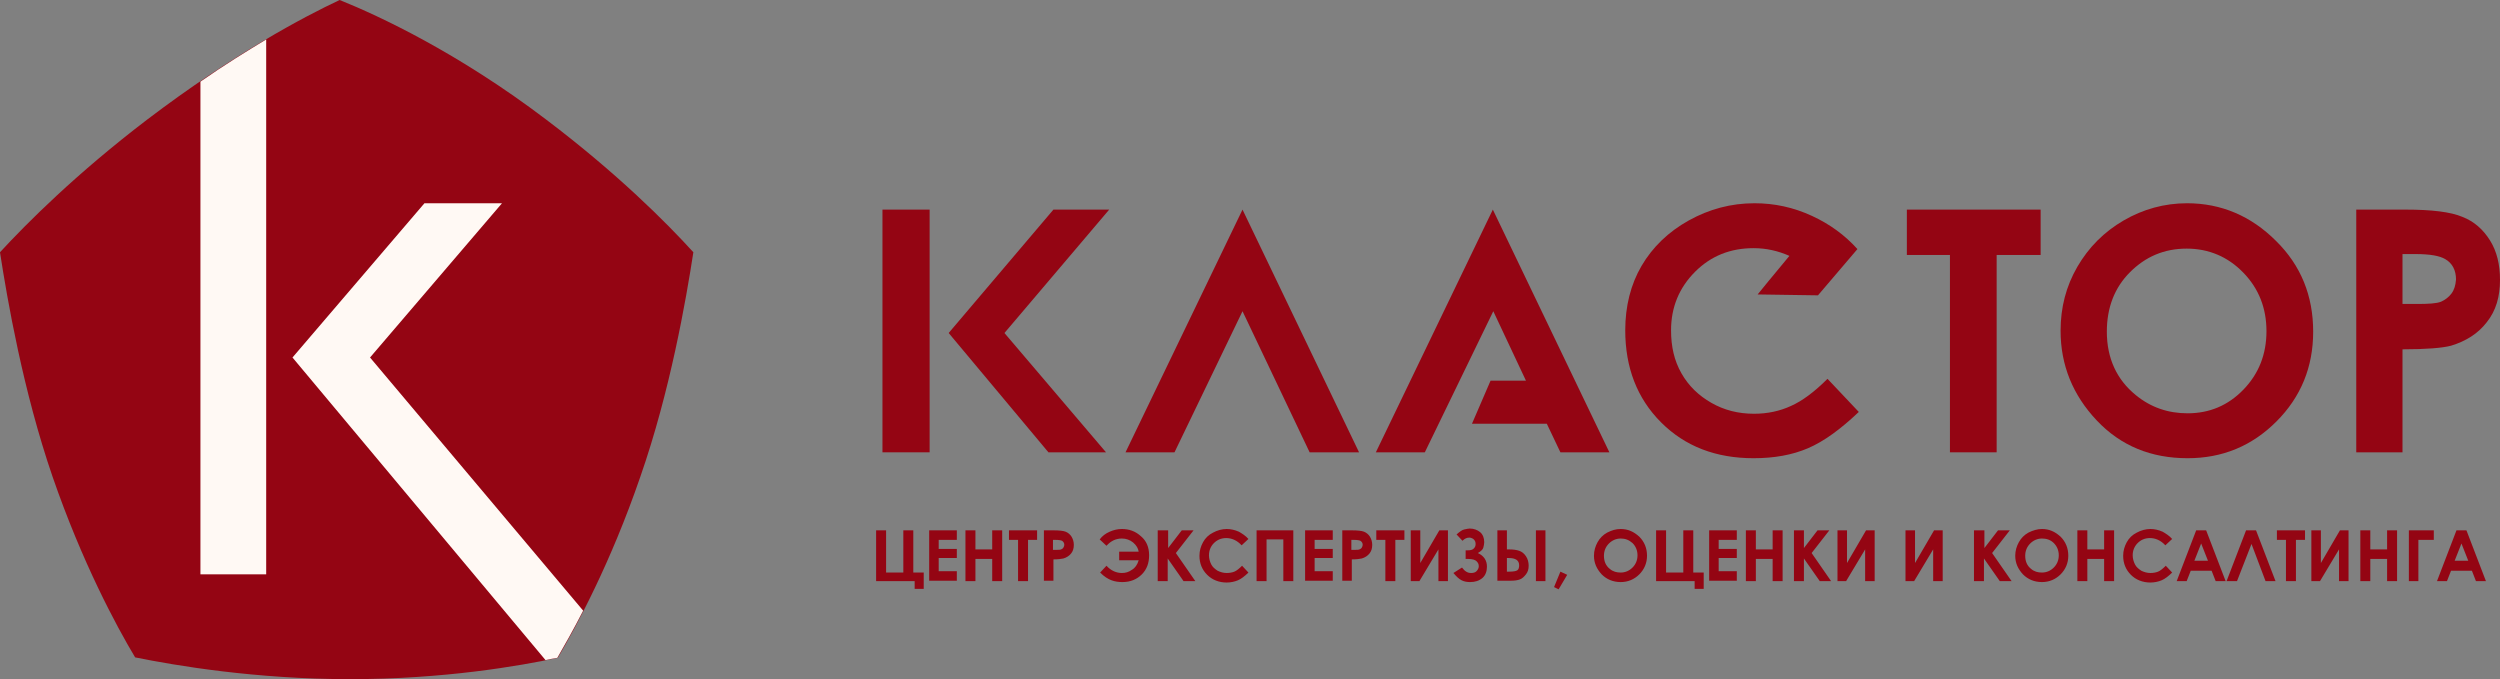 <svg width="427" height="116" viewBox="0 0 427 116" fill="none" xmlns="http://www.w3.org/2000/svg">
<rect x="0" y="0" width="427" height="116" fill="#808080" stroke="none"/>
<path d="M59.794 116C43.606 116 29.974 113.675 23.081 112.281C19.828 106.856 14.019 96.008 8.985 81.44C3.95 66.795 1.239 51.142 0 43.084C4.57 38.124 13.012 29.678 25.095 20.457C39.888 9.221 51.894 2.867 58.013 0C64.751 2.712 78.228 8.989 93.331 20.457C105.414 29.601 113.856 38.047 118.426 43.084C117.187 51.142 114.476 66.795 109.364 81.44C104.33 96.085 98.521 106.856 95.267 112.358C88.684 113.753 75.827 116 59.794 116Z" fill="#940513"/>
<path d="M93.176 112.746C93.951 112.591 94.57 112.436 95.19 112.358C96.352 110.343 97.901 107.631 99.605 104.299L63.202 61.061L85.74 34.715H72.496L49.957 61.061L93.176 112.746Z" fill="#FFF9F4"/>
<path d="M45.465 6.741C42.135 8.756 38.339 11.081 34.234 13.948V98.1H45.465V6.741Z" fill="#FFF9F4"/>
<path d="M149.641 99.263V90.584H151.345V97.791H154.288V90.584H155.992V97.791H157.773V100.58H156.224V99.263H149.641ZM158.703 90.584H163.427V92.212H160.329V93.761H163.427V95.311H160.329V97.558H163.427V99.186H158.703V90.584ZM164.899 90.584H166.603V93.839H169.469V90.584H171.173V99.263H169.469V95.466H166.603V99.263H164.899V90.584ZM172.334 90.584H177.137V92.212H175.587V99.263H173.884V92.212H172.334V90.584ZM178.221 90.584H180.002C180.932 90.584 181.629 90.662 182.016 90.817C182.403 90.972 182.791 91.282 183.023 91.669C183.255 92.057 183.41 92.522 183.41 93.064C183.41 93.684 183.255 94.149 182.946 94.536C182.636 94.924 182.171 95.234 181.629 95.389C181.319 95.466 180.699 95.544 179.925 95.544V99.186H178.298V90.584H178.221ZM179.847 93.916H180.39C180.777 93.916 181.087 93.916 181.242 93.839C181.396 93.761 181.551 93.684 181.629 93.529C181.706 93.374 181.784 93.219 181.784 93.064C181.784 92.754 181.629 92.522 181.396 92.367C181.242 92.289 180.854 92.212 180.312 92.212H179.847V93.916ZM191.62 97.868C190.691 97.868 189.761 97.481 188.987 96.629L187.903 97.791C188.6 98.488 189.219 98.876 189.839 99.108C190.459 99.341 191.078 99.418 191.698 99.418C193.092 99.418 194.176 98.953 195.028 98.101C195.88 97.248 196.268 96.163 196.268 94.846C196.268 93.451 195.803 92.367 194.873 91.592C193.944 90.739 192.86 90.352 191.62 90.352C190.923 90.352 190.226 90.507 189.529 90.817C188.832 91.127 188.29 91.514 187.825 92.134L188.987 93.219C189.761 92.367 190.613 91.979 191.62 91.979C192.317 91.979 193.014 92.212 193.557 92.677C194.099 93.141 194.409 93.684 194.486 94.226H191.156V95.699H194.486C194.254 96.474 193.866 97.016 193.324 97.326C192.782 97.713 192.24 97.868 191.62 97.868ZM197.817 90.584H199.521V93.606L201.844 90.584H203.858L200.837 94.459L204.168 99.263H202.154L199.443 95.389V99.263H197.739V90.584H197.817ZM213.23 92.057L212.068 93.141C211.293 92.289 210.364 91.902 209.435 91.902C208.583 91.902 207.886 92.212 207.343 92.754C206.801 93.296 206.491 93.994 206.491 94.846C206.491 95.389 206.646 95.931 206.879 96.396C207.111 96.861 207.498 97.171 207.963 97.481C208.428 97.713 208.97 97.868 209.512 97.868C209.977 97.868 210.441 97.791 210.829 97.636C211.216 97.481 211.681 97.093 212.145 96.629L213.23 97.791C212.61 98.411 211.991 98.876 211.448 99.108C210.906 99.341 210.209 99.496 209.512 99.496C208.195 99.496 207.034 99.031 206.182 98.178C205.33 97.326 204.865 96.241 204.865 94.924C204.865 94.071 205.097 93.296 205.484 92.599C205.872 91.902 206.414 91.359 207.188 90.972C207.886 90.584 208.737 90.352 209.512 90.352C210.209 90.352 210.906 90.507 211.603 90.817C212.145 91.127 212.765 91.514 213.23 92.057ZM214.624 90.584H220.898V99.263H219.194V92.134H216.328V99.263H214.624V90.584ZM222.911 90.584H227.636V92.212H224.538V93.761H227.636V95.311H224.538V97.558H227.636V99.186H222.911V90.584ZM229.185 90.584H230.967C231.896 90.584 232.593 90.662 232.98 90.817C233.368 90.972 233.755 91.282 233.987 91.669C234.22 92.057 234.375 92.522 234.375 93.064C234.375 93.684 234.22 94.149 233.91 94.536C233.6 94.924 233.135 95.234 232.593 95.389C232.283 95.466 231.664 95.544 230.889 95.544V99.186H229.263V90.584H229.185ZM230.812 93.916H231.354C231.741 93.916 232.051 93.916 232.206 93.839C232.361 93.761 232.516 93.684 232.593 93.529C232.671 93.374 232.748 93.219 232.748 93.064C232.748 92.754 232.593 92.522 232.361 92.367C232.206 92.289 231.819 92.212 231.276 92.212H230.812V93.916ZM235.072 90.584H239.874V92.212H238.325V99.263H236.621V92.212H235.072V90.584ZM247.309 90.584V99.263H245.683V93.839L242.43 99.263H240.958V90.584H242.585V96.163L245.838 90.584H247.309ZM249.71 96.938C250.175 97.558 250.64 97.868 251.259 97.868C251.647 97.868 251.956 97.791 252.189 97.558C252.421 97.326 252.576 97.016 252.576 96.706C252.576 96.319 252.421 96.086 252.189 95.854C251.956 95.621 251.492 95.466 250.717 95.466H250.33V93.994H250.717C251.182 93.994 251.492 93.916 251.724 93.684C251.956 93.451 252.034 93.219 252.034 92.909C252.034 92.599 251.956 92.367 251.724 92.134C251.569 91.979 251.259 91.824 250.95 91.824C250.562 91.824 250.175 91.979 249.788 92.367L248.781 91.282C249.323 90.817 249.71 90.507 250.098 90.429C250.485 90.352 250.795 90.274 251.027 90.274C251.724 90.274 252.344 90.507 252.808 90.894C253.273 91.282 253.505 91.902 253.505 92.599C253.505 92.909 253.428 93.219 253.351 93.529C253.273 93.839 252.963 94.149 252.421 94.459C253.428 94.924 253.97 95.699 253.97 96.783C253.97 97.558 253.738 98.256 253.196 98.721C252.654 99.186 251.956 99.418 251.104 99.418C250.562 99.418 250.098 99.341 249.633 99.108C249.168 98.876 248.781 98.488 248.239 97.868L249.71 96.938ZM255.752 99.263V90.584H257.378V93.839H257.765C258.463 93.839 259.005 93.916 259.469 94.071C259.934 94.226 260.321 94.536 260.631 95.001C260.941 95.466 261.096 96.008 261.096 96.629C261.096 97.248 260.941 97.713 260.631 98.101C260.321 98.488 260.012 98.798 259.624 98.953C259.237 99.108 258.695 99.186 258.075 99.186H255.752V99.263ZM257.378 95.311V97.636H257.765C258.463 97.636 258.927 97.558 259.16 97.403C259.392 97.248 259.469 96.938 259.469 96.551C259.469 95.699 258.85 95.311 257.688 95.311H257.378ZM262.335 90.584H263.962V99.263H262.335V90.584ZM266.518 97.636L267.679 98.178L266.208 100.658L265.433 100.27L266.518 97.636ZM276.819 90.352C278.058 90.352 279.065 90.817 279.995 91.669C280.847 92.522 281.311 93.606 281.311 94.924C281.311 96.163 280.847 97.248 279.995 98.101C279.143 98.953 278.058 99.418 276.819 99.418C275.502 99.418 274.418 98.953 273.566 98.101C272.714 97.171 272.249 96.163 272.249 94.924C272.249 94.071 272.482 93.296 272.869 92.599C273.256 91.902 273.798 91.359 274.495 90.972C275.27 90.584 275.967 90.352 276.819 90.352ZM276.819 91.979C276.044 91.979 275.347 92.289 274.805 92.832C274.263 93.374 273.953 94.071 273.953 94.924C273.953 95.854 274.263 96.629 274.96 97.171C275.502 97.636 276.122 97.791 276.819 97.791C277.593 97.791 278.291 97.481 278.833 96.938C279.375 96.396 279.685 95.699 279.685 94.846C279.685 93.994 279.375 93.296 278.833 92.754C278.213 92.212 277.593 91.979 276.819 91.979ZM282.86 99.263V90.584H284.564V97.791H287.508V90.584H289.211V97.791H290.993V100.58H289.444V99.263H282.86ZM291.922 90.584H296.647V92.212H293.549V93.761H296.647V95.311H293.549V97.558H296.647V99.186H291.922V90.584ZM298.196 90.584H299.9V93.839H302.766V90.584H304.47V99.263H302.766V95.466H299.9V99.263H298.196V90.584ZM306.406 90.584H308.11V93.606L310.434 90.584H312.447L309.427 94.459L312.757 99.263H310.821L308.11 95.389V99.263H306.406V90.584ZM320.193 90.584V99.263H318.566V93.839L315.313 99.263H313.842V90.584H315.468V96.163L318.721 90.584H320.193ZM331.811 90.584V99.263H330.184V93.839L326.931 99.263H325.46V90.584H327.086V96.163L330.339 90.584H331.811ZM337.233 90.584H338.936V93.606L341.26 90.584H343.274L340.253 94.459L343.584 99.263H341.57L338.859 95.389V99.263H337.155V90.584H337.233ZM348.773 90.352C350.012 90.352 351.019 90.817 351.949 91.669C352.801 92.522 353.265 93.606 353.265 94.924C353.265 96.163 352.801 97.248 351.949 98.101C351.097 98.953 350.012 99.418 348.773 99.418C347.456 99.418 346.372 98.953 345.52 98.101C344.668 97.171 344.203 96.163 344.203 94.924C344.203 94.071 344.436 93.296 344.823 92.599C345.21 91.902 345.752 91.359 346.449 90.972C347.224 90.584 347.999 90.352 348.773 90.352ZM348.773 91.979C347.999 91.979 347.301 92.289 346.759 92.832C346.217 93.374 345.907 94.071 345.907 94.924C345.907 95.854 346.217 96.629 346.914 97.171C347.456 97.636 348.076 97.791 348.773 97.791C349.548 97.791 350.245 97.481 350.787 96.938C351.329 96.396 351.639 95.699 351.639 94.846C351.639 93.994 351.329 93.296 350.787 92.754C350.245 92.212 349.548 91.979 348.773 91.979ZM354.814 90.584H356.518V93.839H359.384V90.584H361.088V99.263H359.384V95.466H356.518V99.263H354.814V90.584ZM371.002 92.057L369.84 93.141C369.066 92.289 368.136 91.902 367.207 91.902C366.355 91.902 365.658 92.212 365.116 92.754C364.574 93.296 364.264 93.994 364.264 94.846C364.264 95.389 364.419 95.931 364.651 96.396C364.883 96.861 365.271 97.171 365.735 97.481C366.2 97.713 366.742 97.868 367.284 97.868C367.749 97.868 368.214 97.791 368.601 97.636C368.988 97.481 369.453 97.093 369.918 96.629L371.002 97.791C370.383 98.411 369.763 98.876 369.221 99.108C368.679 99.341 367.981 99.496 367.284 99.496C365.968 99.496 364.806 99.031 363.954 98.178C363.102 97.326 362.637 96.241 362.637 94.924C362.637 94.071 362.87 93.296 363.257 92.599C363.644 91.902 364.186 91.359 364.961 90.972C365.658 90.584 366.51 90.352 367.284 90.352C367.981 90.352 368.679 90.507 369.376 90.817C369.918 91.127 370.537 91.514 371.002 92.057ZM375.107 90.584H376.811L380.142 99.263H378.438L377.741 97.481H374.178L373.481 99.263H371.777L375.107 90.584ZM375.959 92.832L374.797 95.776H377.121L375.959 92.832ZM386.958 99.263L384.556 92.909L382.078 99.263H380.297L383.627 90.584H385.331L388.661 99.263H386.958ZM388.894 90.584H393.696V92.212H392.147V99.263H390.443V92.212H388.894V90.584ZM401.131 90.584V99.263H399.505V93.839L396.252 99.263H394.78V90.584H396.407V96.163L399.66 90.584H401.131ZM403.145 90.584H404.849V93.839H407.715V90.584H409.419V99.263H407.715V95.466H404.849V99.263H403.145V90.584ZM411.355 90.584H415.693V92.212H413.059V99.263H411.433V90.584H411.355ZM419.565 90.584H421.269L424.6 99.263H422.896L422.199 97.481H418.636L417.939 99.263H416.235L419.565 90.584ZM420.417 92.832L419.256 95.776H421.579L420.417 92.832Z" fill="#940513"/>
<path d="M192.239 77.256H200.604L212.222 53.157L223.685 77.256H232.128L212.222 35.8L192.239 77.256Z" fill="#940513"/>
<path d="M312.137 64.703C309.891 66.95 307.8 68.5 305.863 69.352C304.004 70.204 301.913 70.669 299.59 70.669C296.879 70.669 294.478 70.049 292.309 68.81C290.14 67.57 288.436 65.943 287.197 63.773C285.958 61.603 285.416 59.201 285.416 56.412C285.416 52.46 286.81 49.128 289.521 46.416C292.231 43.703 295.562 42.386 299.512 42.386C301.681 42.386 303.695 42.851 305.631 43.703C303.152 46.648 300.209 50.29 300.209 50.29L310.51 50.445L317.249 42.541C315.08 40.139 312.524 38.279 309.504 36.885C306.328 35.412 303.075 34.715 299.667 34.715C295.639 34.715 291.922 35.722 288.436 37.659C284.951 39.597 282.24 42.231 280.381 45.408C278.522 48.585 277.593 52.305 277.593 56.412C277.593 62.766 279.607 68.035 283.712 72.142C287.817 76.249 293.083 78.263 299.512 78.263C302.997 78.263 306.096 77.721 308.806 76.558C311.517 75.396 314.383 73.304 317.481 70.359L312.137 64.703Z" fill="#940513"/>
<path d="M188.909 77.256H179.073L162.033 56.877L179.925 35.8H189.452L171.56 56.877L188.909 77.256Z" fill="#940513"/>
<path d="M158.78 77.256H150.725V35.8H158.78V77.256Z" fill="#940513"/>
<path d="M425.297 41.069C424.135 39.209 422.586 37.815 420.572 37.04C418.559 36.187 415.306 35.8 410.813 35.8H402.448V77.256H410.348V59.666C414.376 59.666 417.164 59.434 418.636 59.046C421.192 58.271 423.283 56.954 424.755 55.017C426.304 53.08 427.001 50.678 427.001 47.81C427.001 45.176 426.459 42.929 425.297 41.069ZM418.713 50.135C418.249 50.755 417.629 51.22 416.932 51.53C416.157 51.84 414.763 51.917 412.827 51.917H410.348V43.394H412.595C415.073 43.394 416.7 43.704 417.629 44.246C418.868 44.943 419.488 46.183 419.488 47.733C419.411 48.74 419.178 49.515 418.713 50.135Z" fill="#940513"/>
<path d="M325.691 43.549H333.049V77.256H341.027V43.549H348.54V35.8H325.691V43.549Z" fill="#940513"/>
<path d="M373.558 34.715C369.685 34.715 366.045 35.722 362.714 37.659C359.384 39.597 356.75 42.231 354.814 45.563C352.878 48.895 351.948 52.537 351.948 56.489C351.948 62.378 354.039 67.492 358.145 71.832C362.25 76.171 367.439 78.263 373.635 78.263C379.599 78.263 384.634 76.171 388.816 71.987C392.998 67.802 395.09 62.688 395.09 56.644C395.09 50.523 392.998 45.331 388.739 41.146C384.479 36.885 379.367 34.715 373.558 34.715ZM383.162 66.562C380.529 69.275 377.353 70.592 373.635 70.592C370.305 70.592 367.361 69.585 364.805 67.492C361.552 64.858 359.848 61.216 359.848 56.644C359.848 52.537 361.165 49.128 363.799 46.493C366.432 43.858 369.608 42.464 373.48 42.464C377.275 42.464 380.529 43.858 383.162 46.571C385.795 49.283 387.112 52.615 387.112 56.566C387.112 60.519 385.795 63.85 383.162 66.562Z" fill="#940513"/>
<path d="M274.883 77.256L254.977 35.8L234.994 77.256H243.359L255.055 53.157L260.631 65.013H254.59L251.414 72.374H264.194L266.518 77.256H274.883Z" fill="#940513"/>
</svg>
